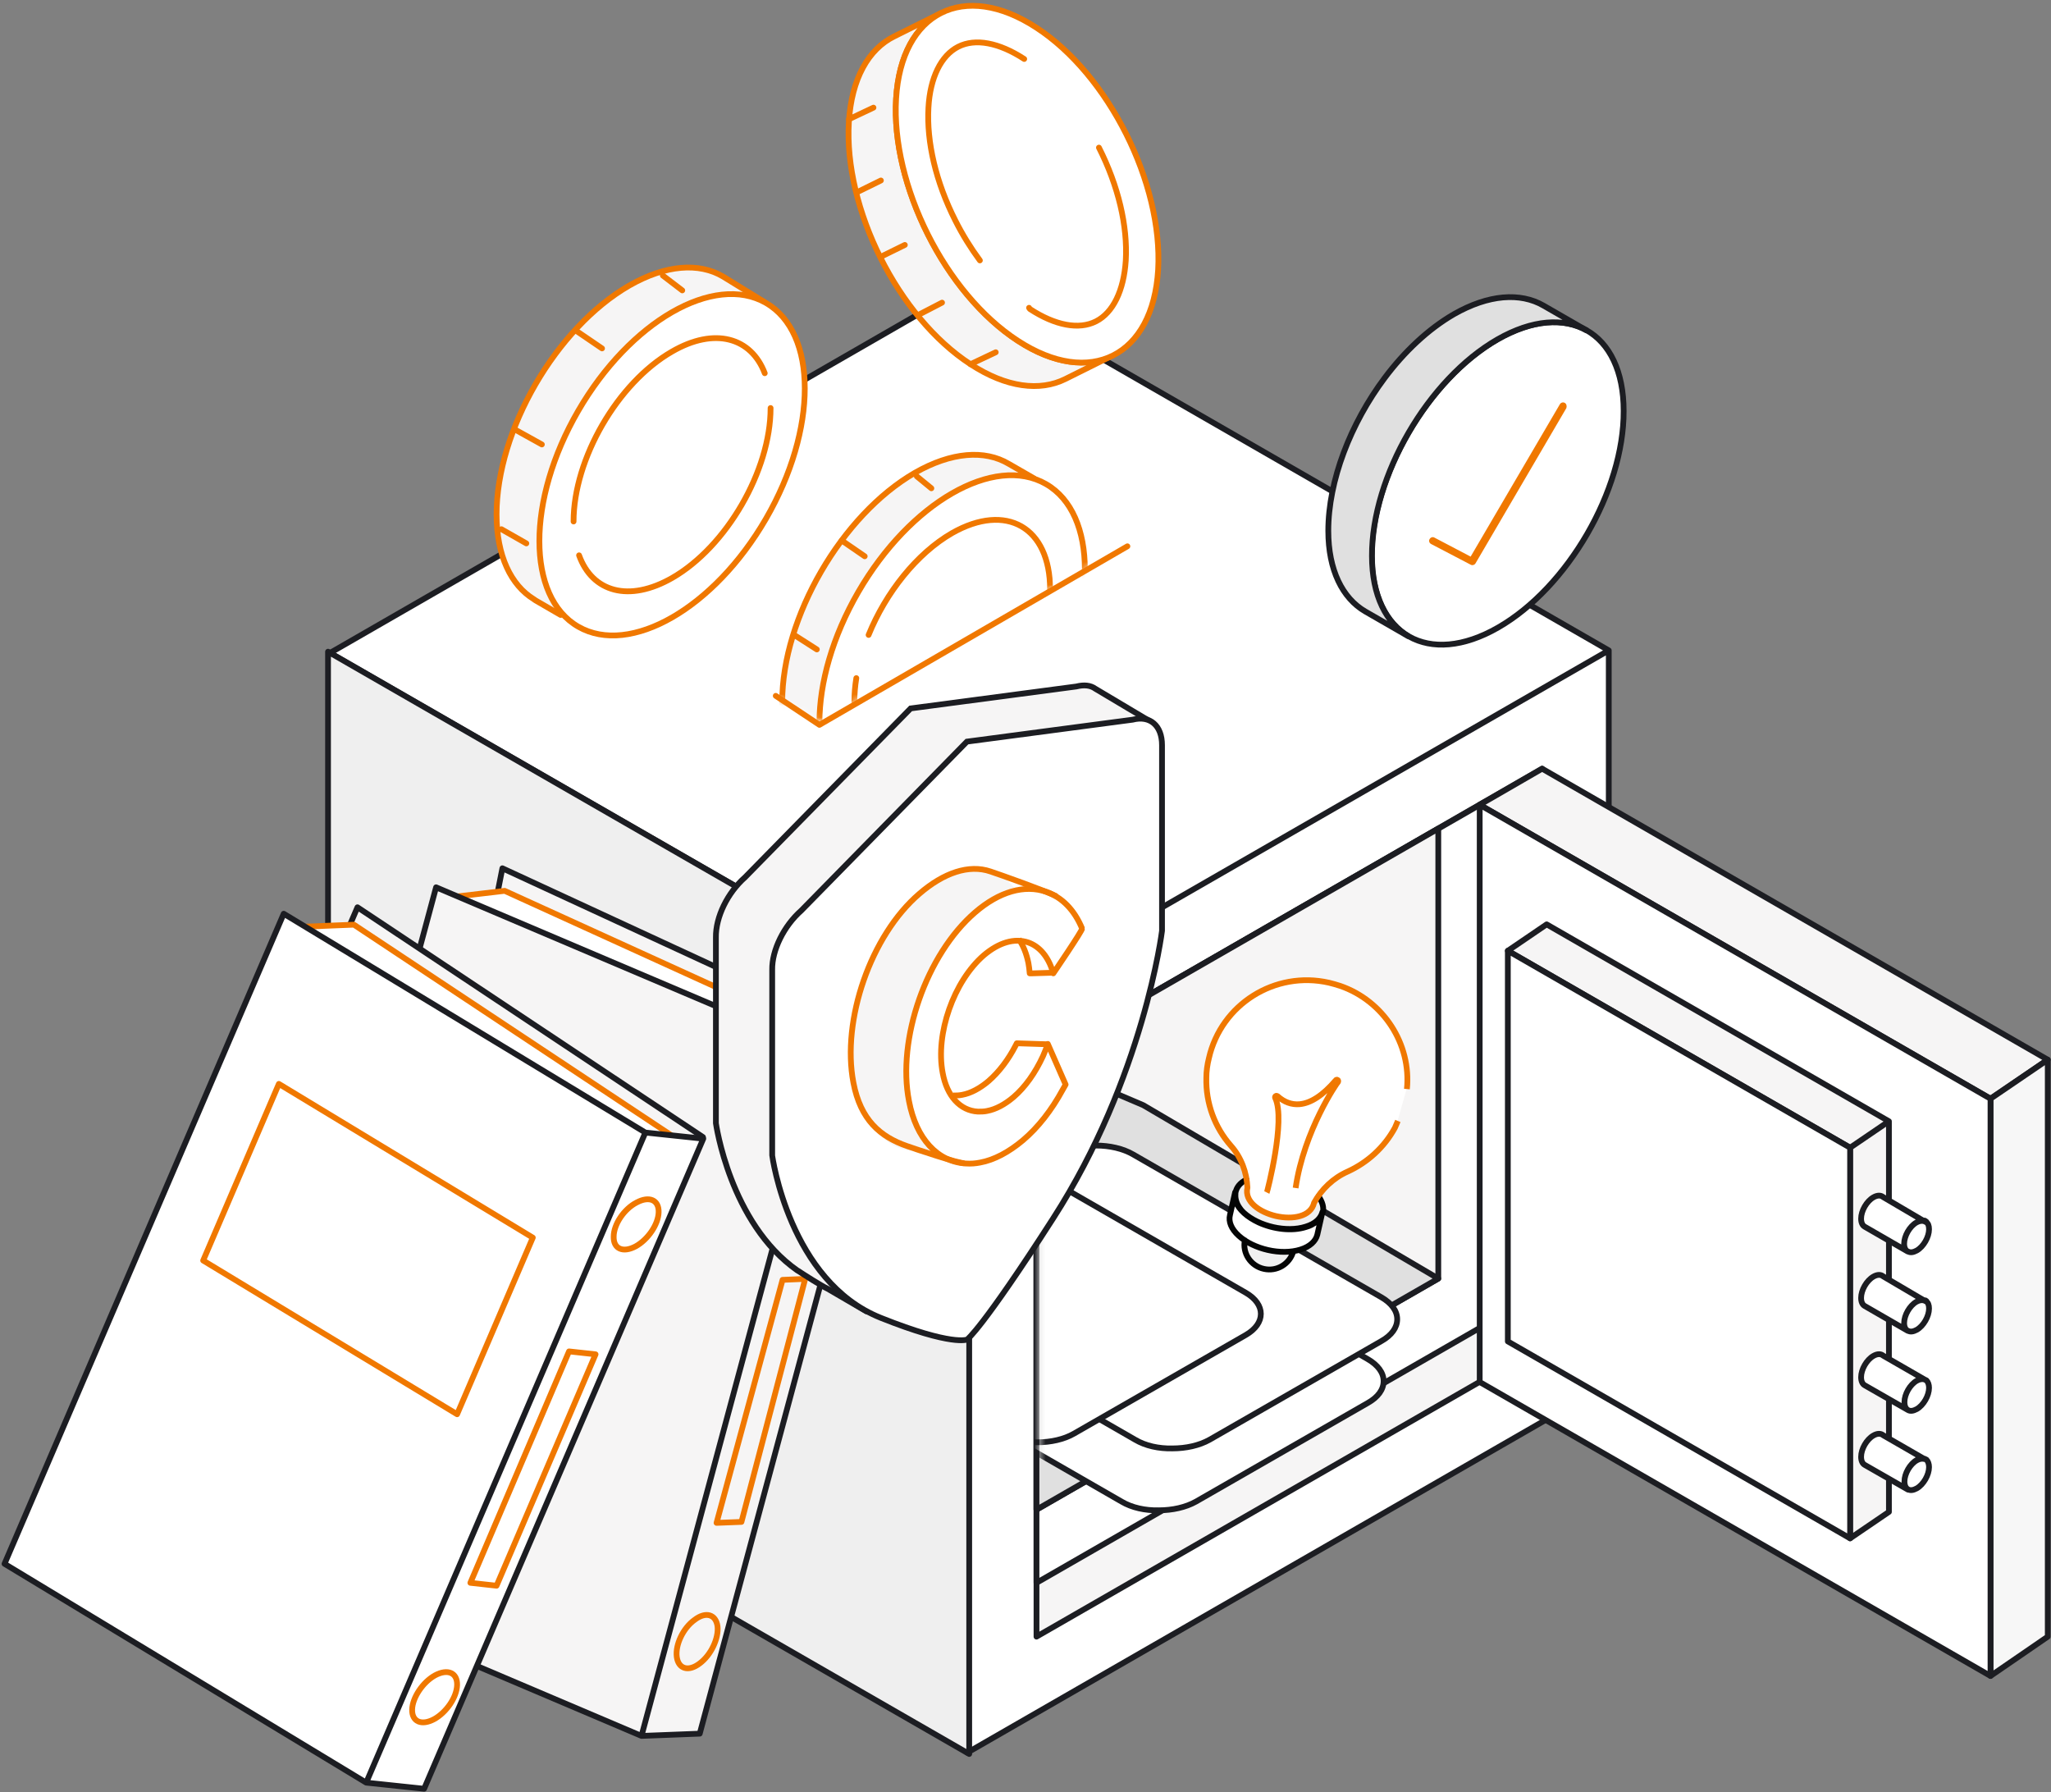 <svg width="356" height="311" viewBox="0 0 356 311" fill="none" xmlns="http://www.w3.org/2000/svg">
<rect x="0" y="0" width="356" height="311" fill="#808080" stroke="none"/>
<g clip-path="url(#clip0_5812_2875)">
<path d="M167.893 176.923L279.241 112.877V240.13L167.893 304.176V176.923ZM167.893 176.923L279.241 112.877L168.623 49.223L57.274 113.325L167.893 176.923Z" fill="white"/>
<path d="M167.893 176.923L279.241 112.877M167.893 176.923V304.176L279.241 240.13V112.877M167.893 176.923L57.274 113.325L168.623 49.223L279.241 112.877" stroke="#1C1D22" stroke-miterlimit="10" stroke-linecap="round" stroke-linejoin="round"/>
<path d="M179.909 183.915V284.039L267.674 233.586V133.406L179.909 183.915Z" fill="#F6F5F5" stroke="#1C1D22" stroke-miterlimit="10" stroke-linecap="round" stroke-linejoin="round"/>
<path d="M179.909 183.915V274.698L257.735 229.95V139.167L179.909 183.915Z" fill="white" stroke="#1C1D22" stroke-miterlimit="10" stroke-linecap="round" stroke-linejoin="round"/>
<path d="M249.649 143.81V221.895L179.909 262.001V183.915L249.649 143.81Z" fill="#F6F5F5" stroke="#1C1D22" stroke-miterlimit="10" stroke-linecap="round" stroke-linejoin="round"/>
<path d="M198.439 191.802L249.649 221.895L179.909 262.001V183.915L198.439 191.802Z" fill="#E0E0E0" stroke="#1C1D22" stroke-miterlimit="10" stroke-linecap="round" stroke-linejoin="round"/>
<path d="M345.5 190.683L355.439 183.915L267.674 133.406L256.837 139.67L345.5 190.683Z" fill="#F6F5F5" stroke="#1C1D22" stroke-miterlimit="10" stroke-linecap="round" stroke-linejoin="round"/>
<path d="M355.439 284.039V183.915L345.5 190.683V290.863L355.439 284.039Z" fill="#F7F7F7" stroke="#1C1D22" stroke-miterlimit="10" stroke-linecap="round" stroke-linejoin="round"/>
<path d="M345.5 290.863V190.683L256.837 139.67V239.85L345.5 290.863Z" fill="white" stroke="#1C1D22" stroke-miterlimit="10" stroke-linecap="round" stroke-linejoin="round"/>
<path d="M261.722 165.009L268.46 160.422L327.868 194.599L321.13 199.186L261.722 165.009ZM327.868 262.392V194.599L321.13 199.186V266.979L327.868 262.392Z" fill="#F6F5F5"/>
<path d="M327.868 194.599L268.46 160.422L261.722 165.009L321.13 199.186M327.868 194.599L321.13 199.186M327.868 194.599V262.392L321.13 266.979V199.186" stroke="#1C1D22" stroke-miterlimit="10" stroke-linecap="round" stroke-linejoin="round"/>
<path d="M321.13 266.979V199.185L261.722 165.009V232.803L321.13 266.979Z" fill="white" stroke="#1C1D22" stroke-miterlimit="10" stroke-linecap="round" stroke-linejoin="round"/>
<path d="M56.938 240.354L168.23 304.4V177.147L56.938 113.101V240.354Z" fill="#EFEFEF" stroke="#1C1D22" stroke-miterlimit="10" stroke-linecap="round" stroke-linejoin="round"/>
<path d="M326.857 207.744C326.464 207.408 325.847 207.408 325.173 207.799C323.994 208.471 323.039 210.149 323.039 211.491C323.039 212.162 323.264 212.666 323.657 212.89L331.125 217.197C330.732 216.973 330.507 216.525 330.507 215.854C330.507 214.512 331.462 212.834 332.641 212.162C333.146 211.883 333.596 211.827 333.989 211.939L326.857 207.744ZM334.045 211.827L334.382 212.051C334.269 211.939 334.157 211.883 334.045 211.827ZM326.857 221.504C326.464 221.168 325.847 221.168 325.173 221.56C323.994 222.231 323.039 223.909 323.039 225.251C323.039 225.922 323.264 226.426 323.657 226.65L331.125 230.957C330.732 230.733 330.507 230.285 330.507 229.614C330.507 228.272 331.462 226.594 332.641 225.922C333.146 225.643 333.596 225.587 333.989 225.699L326.857 221.504ZM334.045 225.643L334.382 225.811C334.269 225.699 334.157 225.643 334.045 225.643ZM326.857 235.264C326.464 234.928 325.847 234.928 325.173 235.32C323.994 235.991 323.039 237.669 323.039 239.011C323.039 239.683 323.264 240.186 323.657 240.41L331.181 244.717C330.788 244.493 330.563 244.046 330.563 243.318C330.563 241.976 331.518 240.298 332.697 239.627C333.202 239.347 333.652 239.291 334.045 239.403L326.857 235.264ZM334.045 239.403L334.382 239.571C334.269 239.515 334.157 239.459 334.045 239.403ZM326.857 249.08C326.464 248.744 325.847 248.744 325.173 249.136C323.994 249.807 323.039 251.485 323.039 252.827C323.039 253.499 323.264 254.002 323.657 254.226L331.181 258.533C330.788 258.309 330.563 257.862 330.563 257.134C330.563 255.792 331.518 254.114 332.697 253.443C333.202 253.163 333.652 253.107 334.045 253.219L326.857 249.08ZM334.045 253.163L334.382 253.331C334.269 253.275 334.157 253.219 334.045 253.163ZM334.831 227.097C334.831 228.44 333.876 230.118 332.697 230.789C332.079 231.124 331.574 231.18 331.181 230.957C331.181 230.957 331.181 230.957 331.125 230.957C330.732 230.733 330.507 230.285 330.507 229.614C330.507 228.272 331.462 226.594 332.641 225.922C333.146 225.643 333.596 225.587 333.989 225.699L334.326 225.867C334.662 226.034 334.831 226.482 334.831 227.097ZM334.831 213.337C334.831 214.68 333.876 216.358 332.697 217.029C332.079 217.364 331.574 217.42 331.181 217.197C331.181 217.197 331.181 217.197 331.125 217.197C330.732 216.973 330.507 216.525 330.507 215.854C330.507 214.512 331.462 212.834 332.641 212.162C333.146 211.883 333.596 211.827 333.989 211.939L334.326 212.106C334.662 212.274 334.831 212.722 334.831 213.337ZM334.831 240.857C334.831 242.2 333.876 243.878 332.697 244.549C332.079 244.885 331.574 244.94 331.181 244.717C330.788 244.493 330.563 244.046 330.563 243.318C330.563 241.976 331.518 240.298 332.697 239.627C333.202 239.347 333.652 239.291 334.045 239.403L334.382 239.571C334.662 239.85 334.831 240.298 334.831 240.857ZM334.831 254.617C334.831 255.96 333.876 257.638 332.697 258.309C332.079 258.645 331.574 258.701 331.181 258.477C330.788 258.253 330.563 257.806 330.563 257.078C330.563 255.736 331.518 254.058 332.697 253.387C333.202 253.107 333.652 253.051 334.045 253.163L334.382 253.331C334.662 253.61 334.831 254.058 334.831 254.617Z" fill="white"/>
<path d="M331.125 217.197L323.657 212.89C323.264 212.666 323.039 212.162 323.039 211.491C323.039 210.149 323.994 208.471 325.173 207.799C325.847 207.408 326.464 207.408 326.857 207.744L333.989 211.939M331.125 217.197C330.732 216.973 330.507 216.525 330.507 215.854C330.507 214.512 331.462 212.834 332.641 212.162C333.146 211.883 333.596 211.827 333.989 211.939M331.125 217.197C331.181 217.197 331.181 217.197 331.181 217.197C331.574 217.42 332.079 217.364 332.697 217.029C333.876 216.358 334.831 214.68 334.831 213.337C334.831 212.722 334.662 212.274 334.326 212.106L333.989 211.939M331.125 230.957L323.657 226.65C323.264 226.426 323.039 225.922 323.039 225.251C323.039 223.909 323.994 222.231 325.173 221.56C325.847 221.168 326.464 221.168 326.857 221.504L333.989 225.699M331.125 230.957C330.732 230.733 330.507 230.285 330.507 229.614C330.507 228.272 331.462 226.594 332.641 225.922C333.146 225.643 333.596 225.587 333.989 225.699M331.125 230.957C331.181 230.957 331.181 230.957 331.181 230.957C331.574 231.18 332.079 231.124 332.697 230.789C333.876 230.118 334.831 228.44 334.831 227.097C334.831 226.482 334.662 226.034 334.326 225.867L333.989 225.699M331.181 244.717L323.657 240.41C323.264 240.186 323.039 239.683 323.039 239.011C323.039 237.669 323.994 235.991 325.173 235.32C325.847 234.928 326.464 234.928 326.857 235.264L334.045 239.403M331.181 244.717C330.788 244.493 330.563 244.046 330.563 243.318C330.563 241.976 331.518 240.298 332.697 239.627C333.202 239.347 333.652 239.291 334.045 239.403M331.181 244.717C331.574 244.94 332.079 244.885 332.697 244.549C333.876 243.878 334.831 242.2 334.831 240.857C334.831 240.298 334.662 239.85 334.382 239.571M334.045 239.403L334.382 239.571M334.045 239.403C334.157 239.459 334.269 239.515 334.382 239.571M334.045 253.163L334.382 253.331M334.045 253.163C334.157 253.219 334.269 253.275 334.382 253.331M334.045 253.163C333.652 253.051 333.202 253.107 332.697 253.387C331.518 254.058 330.563 255.736 330.563 257.078C330.563 257.806 330.788 258.253 331.181 258.477C331.574 258.701 332.079 258.645 332.697 258.309C333.876 257.638 334.831 255.96 334.831 254.617C334.831 254.058 334.662 253.61 334.382 253.331M334.045 211.827L334.382 212.051C334.269 211.939 334.157 211.883 334.045 211.827ZM334.045 225.643L334.382 225.811C334.269 225.699 334.157 225.643 334.045 225.643ZM326.857 249.08C326.464 248.744 325.847 248.744 325.173 249.136C323.994 249.807 323.039 251.485 323.039 252.827C323.039 253.499 323.264 254.002 323.657 254.226L331.181 258.533C330.788 258.309 330.563 257.862 330.563 257.134C330.563 255.792 331.518 254.114 332.697 253.443C333.202 253.163 333.652 253.107 334.045 253.219L326.857 249.08Z" stroke="#1C1D22" stroke-miterlimit="10" stroke-linecap="round" stroke-linejoin="round"/>
<mask id="mask0_5812_2875" style="mask-type:luminance" maskUnits="userSpaceOnUse" x="180" y="183" width="71" height="100">
<path d="M199.001 191.802L250.211 221.895L250.604 238.116L223.988 282.026L180.471 262.001V183.915L199.001 191.802Z" fill="white"/>
</mask>
<g mask="url(#mask0_5812_2875)">
<path d="M194.677 260.602L151.609 235.823C149.868 234.816 148.857 233.474 148.857 232.019C148.857 230.565 149.812 229.223 151.609 228.216L181.425 211.1C184.963 209.03 190.803 209.03 194.34 211.1L237.408 235.879C239.149 236.886 240.16 238.228 240.16 239.683C240.16 241.137 239.205 242.479 237.408 243.486L207.592 260.602C205.795 261.609 203.493 262.113 201.134 262.113C198.776 262.169 196.474 261.665 194.677 260.602Z" fill="white" stroke="#1C1D22" stroke-miterlimit="10" stroke-linecap="round" stroke-linejoin="round"/>
<path d="M197.035 249.863L153.967 225.084C152.227 224.077 151.216 222.734 151.216 221.28C151.216 219.826 152.17 218.483 153.967 217.476L183.784 200.36C187.321 198.291 193.161 198.291 196.698 200.36L239.767 225.139C241.507 226.146 242.518 227.489 242.518 228.943C242.518 230.397 241.563 231.74 239.767 232.747L209.95 249.863C208.153 250.87 205.851 251.373 203.493 251.373C201.134 251.429 198.832 250.926 197.035 249.863Z" fill="white" stroke="#1C1D22" stroke-miterlimit="10" stroke-linecap="round" stroke-linejoin="round"/>
<path d="M130.664 224.021L173.733 248.8C177.214 250.814 182.941 250.814 186.423 248.8L216.239 231.684C219.721 229.67 219.721 226.37 216.239 224.356L173.171 199.577C169.69 197.563 163.962 197.563 160.481 199.577L130.664 216.693C127.127 218.707 127.127 222.007 130.664 224.021Z" fill="white" stroke="#1C1D22" stroke-miterlimit="10" stroke-linecap="round" stroke-linejoin="round"/>
</g>
<path d="M216.015 215.239C215.565 217.532 217.025 219.714 219.328 220.217C221.63 220.721 223.876 219.378 224.437 217.141M216.352 204.723C215.229 205.282 214.611 206.065 214.442 207.016C214.442 207.016 214.442 207.072 214.442 207.128C214.442 207.184 214.442 207.184 214.442 207.24C214.386 207.911 214.555 208.694 215.06 209.478C215.229 209.701 215.397 209.981 215.622 210.205C215.734 210.317 215.846 210.428 215.959 210.54C216.632 211.156 217.531 211.715 218.485 212.162C221.068 213.337 224.269 213.729 226.683 212.946C226.852 212.89 227.02 212.834 227.189 212.778C227.413 212.666 227.638 212.61 227.863 212.442C227.975 212.386 228.143 212.274 228.256 212.218C228.368 212.106 228.536 211.995 228.649 211.939C228.705 211.939 228.705 211.883 228.761 211.827C228.873 211.715 228.929 211.659 228.986 211.547C229.098 211.435 229.154 211.323 229.21 211.212L229.266 211.156C229.323 211.044 229.379 210.932 229.435 210.82C229.491 210.708 229.491 210.652 229.547 210.54C229.547 210.484 229.603 210.484 229.603 210.428C229.828 209.589 229.547 208.583 228.873 207.632" fill="#F0F0F0"/>
<path d="M229.547 210.317L228.649 214.288C228.368 215.407 227.413 216.358 225.729 216.861C222.416 217.924 217.587 216.805 215.004 214.456C213.712 213.281 213.207 211.995 213.488 210.876L214.386 206.905C214.105 208.023 214.611 209.31 215.902 210.484C218.485 212.834 223.258 213.952 226.627 212.89C228.312 212.386 229.266 211.435 229.547 210.317Z" fill="white"/>
<path d="M244.146 189.005C244.876 181.174 240.047 173.679 232.579 171.106C231.962 170.882 231.288 170.714 230.614 170.547C221.237 168.421 211.915 174.294 209.782 183.635C209.501 184.754 209.389 185.929 209.333 187.047C209.22 191.466 210.792 195.662 213.6 198.85C215.397 200.864 216.295 203.492 216.464 206.121C215.902 208.527 218.541 210.372 221.405 211.044C224.325 211.715 227.469 211.156 228.031 208.75C229.322 206.401 231.344 204.443 233.871 203.325C237.352 201.758 240.272 199.13 242.069 195.717C242.237 195.326 242.406 194.934 242.574 194.543" fill="white"/>
<path d="M224.493 217.141C223.876 219.378 221.63 220.721 219.384 220.217C217.081 219.714 215.622 217.476 216.071 215.239M216.352 204.723C215.228 205.282 214.611 206.065 214.442 207.016C214.442 207.016 214.442 207.072 214.442 207.128C214.442 207.184 214.442 207.184 214.442 207.24C214.386 207.911 214.555 208.694 215.06 209.478C215.228 209.701 215.397 209.981 215.622 210.205C215.734 210.317 215.846 210.428 215.958 210.54C216.632 211.156 217.531 211.715 218.485 212.162C221.068 213.337 224.269 213.729 226.683 212.946C226.852 212.89 227.02 212.834 227.189 212.778C227.413 212.666 227.638 212.61 227.863 212.442C227.975 212.386 228.143 212.274 228.256 212.218C228.368 212.106 228.536 211.995 228.649 211.939C228.705 211.939 228.705 211.883 228.761 211.827C228.873 211.715 228.929 211.659 228.986 211.547C229.098 211.435 229.154 211.323 229.21 211.212L229.266 211.156C229.322 211.044 229.379 210.932 229.435 210.82C229.491 210.708 229.491 210.652 229.547 210.54C229.547 210.484 229.603 210.484 229.603 210.428C229.828 209.589 229.547 208.583 228.873 207.632M226.627 212.89C223.314 213.952 218.485 212.834 215.902 210.484C214.611 209.31 214.105 208.023 214.386 206.904L213.488 210.876C213.207 211.995 213.712 213.281 215.004 214.456C217.587 216.805 222.36 217.924 225.729 216.861C227.357 216.358 228.368 215.407 228.649 214.288L229.547 210.317C229.266 211.435 228.312 212.386 226.627 212.89Z" stroke="#040505" stroke-miterlimit="10" stroke-linecap="round" stroke-linejoin="round"/>
<path d="M242.63 194.543C242.462 194.934 242.293 195.326 242.125 195.717C240.272 199.13 237.352 201.758 233.927 203.325C231.4 204.443 229.379 206.401 228.087 208.75C227.526 211.156 224.381 211.715 221.461 211.044C218.598 210.372 215.958 208.527 216.52 206.121C216.408 203.492 215.453 200.864 213.656 198.85C210.849 195.662 209.276 191.466 209.389 187.047C209.389 185.929 209.557 184.754 209.838 183.635C211.972 174.294 221.293 168.421 230.67 170.547C231.344 170.714 231.962 170.882 232.635 171.106C240.103 173.679 244.989 181.174 244.203 189.005M224.886 206.177C226.346 196.165 232.13 187.831 232.242 187.775C232.298 187.663 232.298 187.495 232.186 187.439C232.074 187.327 231.905 187.383 231.849 187.495C229.659 190.068 227.526 191.466 225.56 191.634C224.213 191.746 222.921 191.299 221.742 190.236C221.63 190.18 221.517 190.124 221.405 190.236C221.293 190.292 221.293 190.46 221.349 190.571C223.202 194.431 219.945 206.849 219.889 206.96" stroke="#F07800" stroke-miterlimit="10" stroke-linejoin="round"/>
<path d="M87.203 150.69L84.564 164.002L53.119 270.727L120.669 299.421L152.563 180.895L87.203 150.69Z" fill="#F6F5F5" stroke="#1C1D22" stroke-miterlimit="10" stroke-linecap="round" stroke-linejoin="round"/>
<path d="M142.737 184.642L150.149 184.363C150.766 184.363 150.935 183.468 150.373 183.188L87.596 154.605L77.657 155.78C77.096 155.78 76.927 156.619 77.489 156.842L142.737 184.642Z" fill="white" stroke="#F07800" stroke-miterlimit="10" stroke-linejoin="round"/>
<path d="M143.242 182.685L153.35 182.293L121.456 300.876L111.348 301.267L143.242 182.685ZM75.692 153.99L43.798 272.572L111.348 301.267L143.242 182.685L75.692 153.99Z" fill="#F6F5F5"/>
<path d="M143.242 182.685L153.35 182.293L121.456 300.876L111.348 301.267M143.242 182.685L111.348 301.267M143.242 182.685L75.692 153.99L43.798 272.572L111.348 301.267" stroke="#1C1D22" stroke-miterlimit="10" stroke-linecap="round" stroke-linejoin="round"/>
<path d="M135.83 222.119L139.761 221.951L128.699 264.126L124.375 264.294L135.83 222.119ZM140.322 201.311C140.603 203.381 142.344 203.94 144.309 202.43C146.275 200.975 147.622 198.067 147.398 195.997C147.117 193.928 145.376 193.368 143.411 194.878C141.446 196.333 140.042 199.241 140.322 201.311ZM117.469 287.563C117.75 289.633 119.49 290.192 121.456 288.682C123.421 287.228 124.769 284.319 124.544 282.249C124.263 280.18 122.523 279.62 120.557 281.131C118.592 282.529 117.188 285.438 117.469 287.563Z" stroke="#F07800" stroke-miterlimit="10" stroke-linejoin="round"/>
<path d="M62.047 157.458L56.264 170.938L10.781 272.181L73.558 310.161L122.017 197.34L62.047 157.458Z" fill="#F6F5F5" stroke="#1C1D22" stroke-miterlimit="10" stroke-linecap="round" stroke-linejoin="round"/>
<path d="M110.674 198.626L118.03 199.409C118.648 199.465 118.985 198.626 118.423 198.291L61.43 160.478L50.312 160.926C49.75 160.87 49.469 161.653 49.975 161.933L110.674 198.626Z" fill="white" stroke="#F07800" stroke-miterlimit="10" stroke-linejoin="round"/>
<path d="M112.022 196.556L122.073 197.619L73.615 310.441L63.563 309.378L112.022 196.556ZM49.245 158.576L0.786 271.398L63.563 309.378L112.022 196.556L49.245 158.576Z" fill="white"/>
<path d="M112.022 196.556L122.073 197.619L73.615 310.441L63.563 309.378M112.022 196.556L63.563 309.378M112.022 196.556L49.245 158.576L0.786 271.398L63.563 309.378" stroke="#1C1D22" stroke-miterlimit="10" stroke-linecap="round" stroke-linejoin="round"/>
<path d="M35.263 218.763L48.403 188.11L92.481 214.791L79.342 245.444L35.263 218.763ZM81.644 274.698L86.192 275.201L103.375 235.04L98.77 234.536L81.644 274.698ZM106.519 214.624C106.463 216.749 108.148 217.476 110.338 216.302C112.471 215.127 114.268 212.498 114.324 210.372C114.381 208.247 112.696 207.52 110.506 208.694C108.316 209.813 106.519 212.498 106.519 214.624ZM71.537 296.681C71.481 298.806 73.165 299.533 75.355 298.359C77.489 297.184 79.286 294.555 79.342 292.429C79.398 290.304 77.714 289.577 75.524 290.751C73.39 291.926 71.593 294.611 71.537 296.681Z" stroke="#F07800" stroke-miterlimit="10" stroke-linejoin="round"/>
<path d="M129.317 152.256L158.066 122.946L186.816 119.142C188.163 118.806 189.286 118.918 190.129 119.534L199.618 125.183L193.835 137.545V157.066C193.835 157.066 190.69 182.517 174.912 207.016C162.502 226.314 160.032 227.936 160.032 227.992C160.032 227.992 158.515 228.719 152.002 226.762L150.317 227.545L143.691 223.685C142.512 223.126 139.536 221.224 138.526 220.553L138.413 220.497C126.678 212.274 124.263 194.934 124.263 194.934V162.716C124.207 159.136 126.285 154.941 129.317 152.256Z" fill="#F6F5F5" stroke="#1C1D22" stroke-miterlimit="10" stroke-linecap="round"/>
<path d="M139.087 158.017L167.836 128.707L196.586 124.903C199.618 124.12 201.696 125.91 201.696 129.322V161.541C201.696 161.541 198.551 186.992 182.773 211.491C170.363 230.789 167.893 232.411 167.893 232.467C167.893 232.467 165.366 233.698 152.9 228.719C137.009 222.399 134.033 200.584 134.033 200.528V168.309C133.977 164.897 136.055 160.702 139.087 158.017Z" fill="white" stroke="#1C1D22" stroke-miterlimit="10" stroke-linecap="round"/>
<path d="M159.863 154.773C168.398 147.445 177.102 150.354 179.235 161.373C180.527 168.029 178.112 175.133 174.912 182.069C174.463 183.02 175.866 185.593 175.417 186.544C173.733 190.292 171.15 193.424 168.454 195.773C165.085 198.682 161.211 199.857 158.235 199.689C153.63 199.409 149.587 194.655 148.296 187.998C146.106 177.035 151.328 162.156 159.863 154.773Z" fill="#F6F5F5"/>
<path d="M169.802 157.849C178.337 150.522 187.04 153.43 189.174 164.45C190.466 171.106 188.051 178.21 184.851 185.146C184.401 186.097 185.805 188.67 185.356 189.62C183.671 193.368 181.088 196.501 178.393 198.85C175.024 201.758 171.15 202.933 168.174 202.765C163.569 202.486 159.526 197.731 158.235 191.075C156.045 180.056 161.267 165.177 169.802 157.849Z" fill="white"/>
<path d="M167.5 201.87C166.657 202.038 158.74 199.353 157.449 198.906C152.788 197.284 149.363 194.375 148.127 187.886C146.05 177.035 151.16 162.324 159.582 155.108C163.794 151.473 168.173 149.962 171.936 151.249C173.452 151.752 181.65 154.661 183.39 155.556" stroke="#F07800" stroke-miterlimit="10"/>
<path d="M181.874 181.174C181.594 181.957 181.369 182.517 181.032 183.3C179.685 186.208 177.944 188.67 175.922 190.404C174.406 191.69 172.834 192.529 171.318 192.809C170.813 192.921 170.251 192.921 169.746 192.921C166.657 192.753 164.355 190.236 163.625 186.208C162.334 179.44 165.534 170.323 170.756 165.792C173.396 163.555 176.091 162.772 178.449 163.555C180.414 164.226 181.931 166.016 182.717 168.589L182.829 168.924C182.829 168.924 187.939 161.429 187.826 161.149C186.479 157.905 184.345 155.724 181.594 154.773C177.832 153.486 173.452 154.717 169.24 158.353C160.818 165.624 155.652 180.335 157.785 191.131C159.021 197.619 162.727 201.647 167.668 201.926C168.51 201.982 169.296 201.926 170.139 201.758C172.553 201.311 175.08 199.969 177.551 197.899C180.19 195.662 182.548 192.641 184.457 189.117L184.963 188.222L181.874 181.174Z" stroke="#F07800" stroke-miterlimit="10" stroke-linejoin="round"/>
<path d="M165.422 190.124C165.927 190.124 166.433 190.124 166.994 190.012C168.51 189.732 170.083 188.893 171.599 187.607C173.396 186.041 175.024 183.915 176.315 181.398L176.484 181.062L181.706 181.23M176.821 162.995C177.607 164.058 178.168 165.512 178.505 167.135C178.618 167.806 178.674 168.197 178.73 168.925H179.179L182.829 168.813" stroke="#F07800" stroke-miterlimit="10" stroke-linejoin="round"/>
<path d="M193.105 61.697L184.907 65.78C180.527 67.961 174.687 67.29 168.454 63.207C155.876 55.04 146.443 36.19 147.341 21.2C147.791 13.648 150.767 8.502 155.203 6.321L163.401 2.237C158.965 4.419 155.989 9.565 155.54 17.116C154.641 32.107 164.131 50.901 176.652 59.124C182.885 63.207 188.725 63.878 193.105 61.697Z" fill="#F6F5F5" stroke="#F07800" stroke-miterlimit="10" stroke-linejoin="round"/>
<path d="M201.022 46.818C200.124 61.809 189.231 67.346 176.653 59.124C164.075 50.957 154.641 32.107 155.54 17.116C156.438 2.126 167.331 -3.412 179.909 4.81C192.431 12.977 201.865 31.827 201.022 46.818Z" fill="white" stroke="#F07800" stroke-miterlimit="10" stroke-linejoin="round"/>
<path d="M190.747 25.618C194.116 32.275 195.744 39.211 195.407 45.196C195.07 50.398 193.217 54.257 190.241 55.767C187.265 57.278 183.166 56.495 178.786 53.642C178.73 53.586 178.674 53.53 178.618 53.418M177.776 10.236C173.396 7.384 169.297 6.6 166.321 8.111C163.345 9.621 161.436 13.48 161.155 18.682C160.818 24.668 162.446 31.604 165.815 38.26C167.051 40.721 168.511 43.07 170.083 45.196M152.844 44.581L157.056 42.511L152.844 44.581ZM148.689 33.393L152.901 31.324L148.689 33.393ZM147.342 20.696L151.609 18.682L147.342 20.696ZM159.302 54.705L163.513 52.523L159.302 54.705ZM168.454 63.207L172.834 61.137L168.454 63.207Z" fill="white"/>
<path d="M190.747 25.618C194.116 32.275 195.744 39.211 195.407 45.196C195.07 50.398 193.217 54.257 190.241 55.767C187.265 57.278 183.166 56.495 178.786 53.642C178.73 53.586 178.674 53.53 178.618 53.418M177.776 10.236C173.396 7.384 169.297 6.6 166.321 8.111C163.345 9.621 161.436 13.48 161.155 18.682C160.818 24.668 162.446 31.604 165.815 38.26C167.051 40.721 168.511 43.07 170.083 45.196M152.844 44.581L157.056 42.511M148.689 33.393L152.901 31.324M147.342 20.696L151.609 18.682M159.302 54.705L163.513 52.523M168.454 63.207L172.834 61.137" stroke="#F07800" stroke-miterlimit="10" stroke-linecap="round" stroke-linejoin="round"/>
<path d="M86.192 89.273C86.192 74.674 96.524 56.886 109.214 49.559C115.56 45.923 121.343 45.531 125.498 47.992L132.686 52.411C132.686 52.411 132.18 57.557 132.18 62.815C132.18 77.414 121.849 95.202 109.158 102.529C104.778 105.046 97.31 106.724 97.31 106.724L92.874 104.151C92.874 104.151 92.818 104.151 92.818 104.096L92.65 103.984C88.719 101.578 86.192 96.488 86.192 89.273Z" fill="#F6F5F5" stroke="#F07800" stroke-miterlimit="10" stroke-linejoin="round"/>
<path d="M132.947 90.034C141.94 74.517 141.937 57.744 132.941 52.569C123.944 47.395 109.36 55.779 100.367 71.295C91.373 86.812 91.376 103.585 100.373 108.76C109.37 113.934 123.954 105.55 132.947 90.034Z" fill="white" stroke="#F07800" stroke-miterlimit="10" stroke-linejoin="round"/>
<path d="M104.498 60.466L100.062 57.445M87.035 91.846L91.358 94.307M115.054 47.825L118.423 50.398M132.742 64.773C130.384 58.564 124.038 56.718 116.626 61.025C107.193 66.451 99.556 79.652 99.556 90.503M100.511 96.376C102.813 102.753 109.158 104.599 116.683 100.292C126.116 94.866 133.753 81.665 133.753 70.814M94.054 77.135L89.618 74.674" stroke="#F07800" stroke-miterlimit="10" stroke-linecap="round" stroke-linejoin="round"/>
<mask id="mask1_5812_2875" style="mask-type:luminance" maskUnits="userSpaceOnUse" x="127" y="28" width="73" height="98">
<path d="M127.744 116.961L142.231 125.239L199.843 92.125V28.415L127.744 69.863V116.961Z" fill="white"/>
</mask>
<g mask="url(#mask1_5812_2875)">
<path d="M135.774 121.771C135.774 107.172 146.106 89.385 158.796 82.057C165.141 78.421 170.925 78.03 175.08 80.491L179.46 83.008L178.168 83.12C180.47 85.917 181.818 90.056 181.818 95.314C181.818 109.913 171.486 127.7 158.796 135.028C154.416 137.545 150.317 138.496 146.892 138.048L147.004 139.223L142.568 136.65C142.568 136.65 142.512 136.65 142.512 136.594L142.344 136.482C138.301 134.077 135.774 128.987 135.774 121.771Z" fill="#F6F5F5" stroke="#F07800" stroke-miterlimit="10" stroke-linejoin="round"/>
<path d="M181.562 121.47C190.555 105.953 190.553 89.18 181.556 84.005C172.559 78.831 157.975 87.215 148.982 102.731C139.989 118.248 139.991 135.021 148.988 140.196C157.985 145.37 172.569 136.986 181.562 121.47Z" fill="white" stroke="#F07800" stroke-miterlimit="10" stroke-linejoin="round"/>
<path d="M138.02 110.304L141.782 112.71M150.093 96.544L146.106 93.803M159.133 82.672L161.66 84.742M182.267 102.306C182.267 91.51 174.687 87.147 165.253 92.517C159.133 96.041 153.742 102.865 150.766 110.193M148.633 117.688C148.408 119.086 148.296 120.485 148.296 121.827" stroke="#F07800" stroke-miterlimit="10" stroke-linecap="round" stroke-linejoin="round"/>
</g>
<path d="M134.651 120.764L142.231 125.798L195.687 94.81" stroke="#F07800" stroke-miterlimit="10" stroke-linecap="round" stroke-linejoin="round"/>
<path d="M259.925 58.9C271.998 51.964 281.824 57.502 281.824 71.317C281.88 85.133 272.11 101.97 260.037 108.906C247.965 115.842 238.138 110.248 238.082 96.432C238.082 82.672 247.852 65.836 259.925 58.9Z" fill="white" stroke="#1C1D22" stroke-miterlimit="10" stroke-linecap="round"/>
<path d="M230.558 92.125C230.558 83.4 234.432 73.499 240.328 65.612C243.753 61.025 247.908 57.11 252.344 54.537C258.409 51.069 263.912 50.733 267.898 53.027L275.479 57.39C271.492 55.096 265.989 55.432 259.925 58.9C247.852 65.836 238.082 82.672 238.138 96.488C238.138 103.368 240.609 108.179 244.539 110.472L236.959 106.109C233.028 103.816 230.558 98.95 230.558 92.125Z" fill="#E0E0E0" stroke="#1C1D22" stroke-miterlimit="10" stroke-linecap="round"/>
<path d="M271.604 69.919C271.324 69.751 270.931 69.863 270.762 70.143L255.264 96.6L248.975 93.3C248.695 93.132 248.302 93.244 248.133 93.58C247.965 93.859 248.077 94.251 248.414 94.419L255.264 97.999C255.545 98.166 255.938 98.055 256.107 97.775L271.885 70.814C271.997 70.422 271.885 70.087 271.604 69.919Z" fill="#F07800"/>
</g>
<defs>
<clipPath id="clip0_5812_2875">
<rect width="356" height="311" fill="white"/>
</clipPath>
</defs>
</svg>
